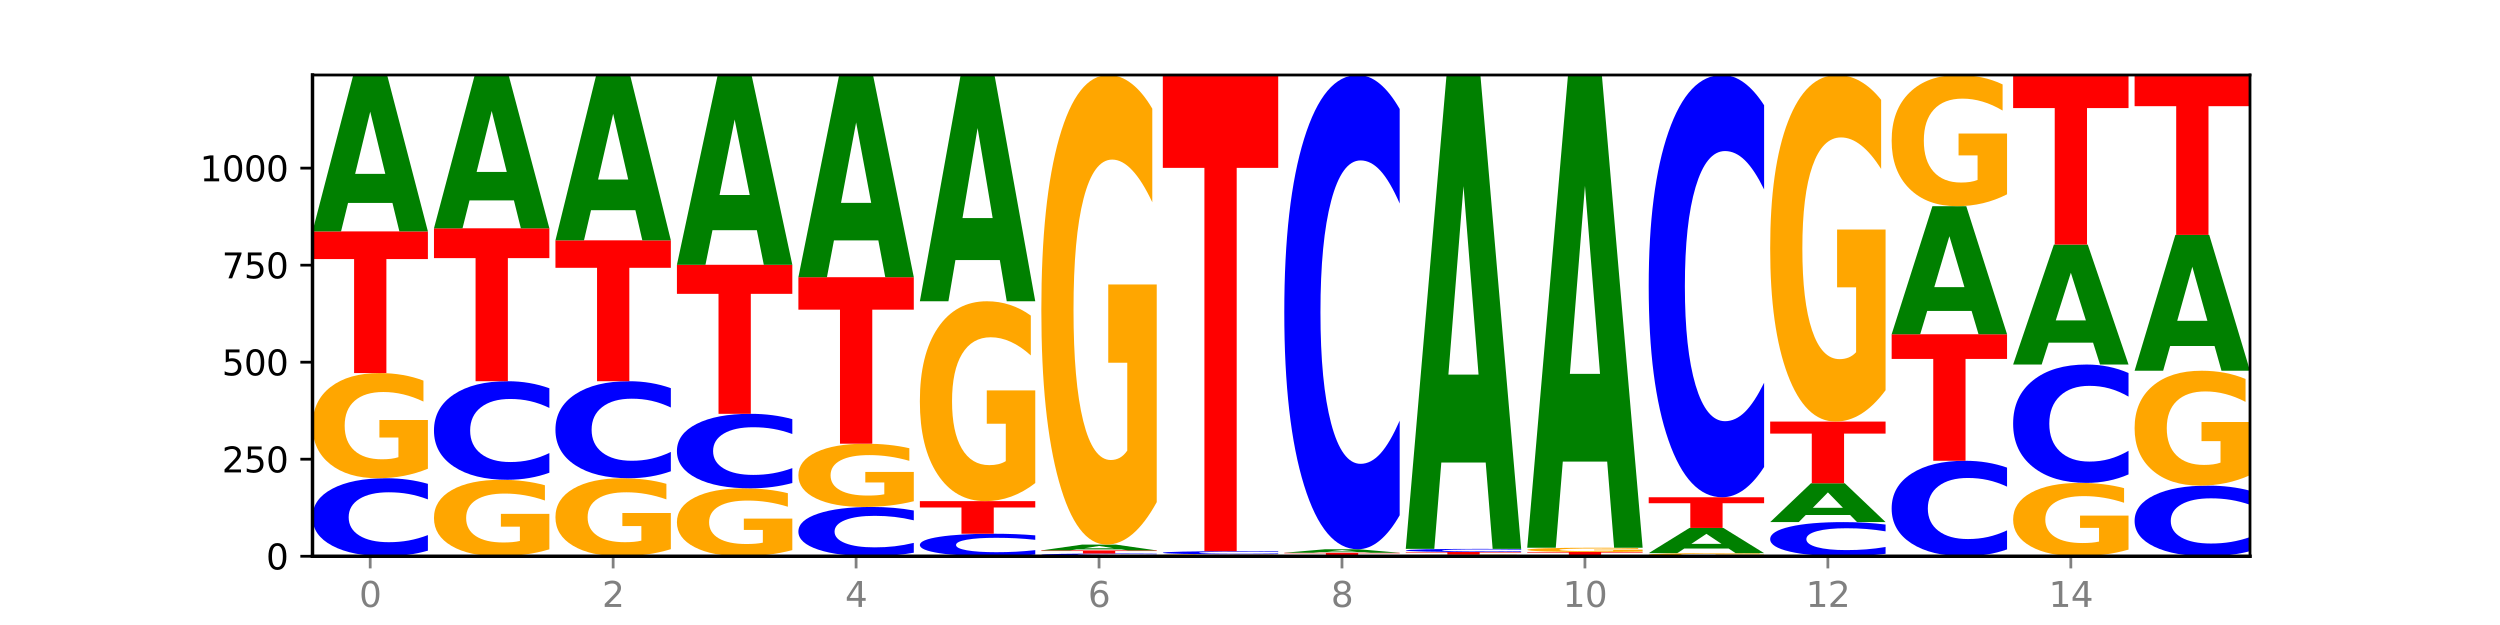 <?xml version="1.0" encoding="utf-8" standalone="no"?>
<!DOCTYPE svg PUBLIC "-//W3C//DTD SVG 1.1//EN"
  "http://www.w3.org/Graphics/SVG/1.1/DTD/svg11.dtd">
<svg xmlns:xlink="http://www.w3.org/1999/xlink" width="720pt" height="180pt" viewBox="0 0 720 180" xmlns="http://www.w3.org/2000/svg" version="1.1">
 <defs>
  <style type="text/css">*{stroke-linejoin: round; stroke-linecap: butt}</style>
 </defs>
 <g id="figure_1">
  <g id="patch_1">
   <path d="M 0 180 
L 720 180 
L 720 0 
L 0 0 
z
" style="fill: #ffffff"/>
  </g>
  <g id="axes_1">
   <g id="patch_2">
    <path d="M 90 160.2 
L 648 160.2 
L 648 21.6 
L 90 21.6 
z
" style="fill: #ffffff"/>
   </g>
   <g id="line2d_1">
    <path d="M 90 160.2 
L 648 160.2 
" clip-path="url(#p3942dd6293)" style="fill: none; stroke: #000000; stroke-width: 0.5; stroke-linecap: square"/>
   </g>
   <g id="patch_3">
    <path d="M 123.235 158.59 
Q 120.455 159.388 117.449 159.792 
Q 114.443 160.2 111.169 160.2 
Q 101.405 160.2 95.702 157.174 
Q 90 154.148 90 148.974 
Q 90 143.78 95.702 140.759 
Q 101.405 137.733 111.169 137.733 
Q 114.443 137.733 117.449 138.142 
Q 120.455 138.546 123.235 139.344 
L 123.235 143.822 
Q 120.43 142.764 117.708 142.272 
Q 114.987 141.78 111.981 141.78 
Q 106.588 141.78 103.498 143.697 
Q 100.417 145.609 100.417 148.974 
Q 100.417 152.324 103.498 154.241 
Q 106.588 156.153 111.981 156.153 
Q 114.987 156.153 117.708 155.661 
Q 120.43 155.165 123.235 154.106 
L 123.235 158.59 
z
" clip-path="url(#p3942dd6293)" style="fill: #0000ff"/>
   </g>
   <g id="patch_4">
    <path d="M 123.235 134.993 
Q 119.883 136.363 116.278 137.051 
Q 112.673 137.733 108.83 137.733 
Q 100.145 137.733 95.072 133.654 
Q 90 129.574 90 122.597 
Q 90 115.539 95.162 111.491 
Q 100.331 107.443 109.321 107.443 
Q 112.785 107.443 115.958 107.993 
Q 119.138 108.538 121.954 109.614 
L 121.954 115.652 
Q 119.049 114.269 116.174 113.587 
Q 113.299 112.899 110.409 112.899 
Q 105.061 112.899 102.163 115.414 
Q 99.266 117.923 99.266 122.597 
Q 99.266 127.228 102.059 129.756 
Q 104.852 132.277 109.992 132.277 
Q 111.392 132.277 112.591 132.133 
Q 113.79 131.983 114.744 131.67 
L 114.744 126.001 
L 109.269 126.001 
L 109.269 120.952 
L 123.235 120.952 
L 123.235 134.993 
z
" clip-path="url(#p3942dd6293)" style="fill: #ffa600"/>
   </g>
   <g id="patch_5">
    <path d="M 90 66.645 
L 123.235 66.645 
L 123.235 74.602 
L 111.278 74.602 
L 111.278 107.443 
L 101.98 107.443 
L 101.98 74.602 
L 90 74.602 
L 90 66.645 
z
" clip-path="url(#p3942dd6293)" style="fill: #ff0000"/>
   </g>
   <g id="patch_6">
    <path d="M 113.022 58.439 
L 100.24 58.439 
L 98.222 66.645 
L 90 66.645 
L 101.742 21.6 
L 111.493 21.6 
L 123.235 66.645 
L 115.02 66.645 
L 113.022 58.439 
z
M 102.279 50.079 
L 110.963 50.079 
L 106.628 32.161 
L 102.279 50.079 
z
" clip-path="url(#p3942dd6293)" style="fill: #008000"/>
   </g>
   <g id="patch_7">
    <path d="M 158.219 158.208 
Q 154.868 159.204 151.263 159.704 
Q 147.657 160.2 143.814 160.2 
Q 135.129 160.2 130.057 157.234 
Q 124.984 154.269 124.984 149.197 
Q 124.984 144.066 130.146 141.123 
Q 135.315 138.18 144.306 138.18 
Q 147.769 138.18 150.942 138.581 
Q 154.123 138.976 156.938 139.759 
L 156.938 144.148 
Q 154.033 143.143 151.158 142.647 
Q 148.283 142.147 145.393 142.147 
Q 140.045 142.147 137.148 143.975 
Q 134.25 145.799 134.25 149.197 
Q 134.25 152.563 137.043 154.401 
Q 139.837 156.234 144.976 156.234 
Q 146.376 156.234 147.576 156.129 
Q 148.775 156.02 149.728 155.792 
L 149.728 151.671 
L 144.254 151.671 
L 144.254 148.001 
L 158.219 148.001 
L 158.219 158.208 
z
" clip-path="url(#p3942dd6293)" style="fill: #ffa600"/>
   </g>
   <g id="patch_8">
    <path d="M 158.219 136.145 
Q 155.439 137.154 152.433 137.664 
Q 149.427 138.18 146.153 138.18 
Q 136.389 138.18 130.687 134.357 
Q 124.984 130.533 124.984 123.994 
Q 124.984 117.431 130.687 113.614 
Q 136.389 109.79 146.153 109.79 
Q 149.427 109.79 152.433 110.306 
Q 155.439 110.816 158.219 111.825 
L 158.219 117.484 
Q 155.414 116.147 152.693 115.525 
Q 149.971 114.904 146.965 114.904 
Q 141.573 114.904 138.483 117.326 
Q 135.401 119.742 135.401 123.994 
Q 135.401 128.228 138.483 130.65 
Q 141.573 133.067 146.965 133.067 
Q 149.971 133.067 152.693 132.445 
Q 155.414 131.817 158.219 130.48 
L 158.219 136.145 
z
" clip-path="url(#p3942dd6293)" style="fill: #0000ff"/>
   </g>
   <g id="patch_9">
    <path d="M 124.984 65.751 
L 158.219 65.751 
L 158.219 74.34 
L 146.263 74.34 
L 146.263 109.79 
L 136.964 109.79 
L 136.964 74.34 
L 124.984 74.34 
L 124.984 65.751 
z
" clip-path="url(#p3942dd6293)" style="fill: #ff0000"/>
   </g>
   <g id="patch_10">
    <path d="M 148.006 57.708 
L 135.225 57.708 
L 133.206 65.751 
L 124.984 65.751 
L 136.726 21.6 
L 146.477 21.6 
L 158.219 65.751 
L 150.004 65.751 
L 148.006 57.708 
z
M 137.263 49.514 
L 145.947 49.514 
L 141.612 31.952 
L 137.263 49.514 
z
" clip-path="url(#p3942dd6293)" style="fill: #008000"/>
   </g>
   <g id="patch_11">
    <path d="M 193.204 158.167 
Q 189.852 159.184 186.247 159.694 
Q 182.642 160.2 178.798 160.2 
Q 170.113 160.2 165.041 157.174 
Q 159.969 154.148 159.969 148.974 
Q 159.969 143.739 165.13 140.736 
Q 170.3 137.733 179.29 137.733 
Q 182.754 137.733 185.927 138.142 
Q 189.107 138.546 191.923 139.344 
L 191.923 143.822 
Q 189.018 142.797 186.143 142.291 
Q 183.267 141.78 180.377 141.78 
Q 175.029 141.78 172.132 143.646 
Q 169.235 145.507 169.235 148.974 
Q 169.235 152.408 172.028 154.283 
Q 174.821 156.153 179.96 156.153 
Q 181.361 156.153 182.56 156.046 
Q 183.759 155.935 184.712 155.703 
L 184.712 151.498 
L 179.238 151.498 
L 179.238 147.753 
L 193.204 147.753 
L 193.204 158.167 
z
" clip-path="url(#p3942dd6293)" style="fill: #ffa600"/>
   </g>
   <g id="patch_12">
    <path d="M 193.204 135.73 
Q 190.424 136.723 187.418 137.225 
Q 184.411 137.733 181.137 137.733 
Q 171.374 137.733 165.671 133.97 
Q 159.969 130.206 159.969 123.77 
Q 159.969 117.311 165.671 113.553 
Q 171.374 109.79 181.137 109.79 
Q 184.411 109.79 187.418 110.298 
Q 190.424 110.8 193.204 111.793 
L 193.204 117.363 
Q 190.399 116.047 187.677 115.435 
Q 184.956 114.823 181.95 114.823 
Q 176.557 114.823 173.467 117.207 
Q 170.386 119.585 170.386 123.77 
Q 170.386 127.938 173.467 130.322 
Q 176.557 132.7 181.95 132.7 
Q 184.956 132.7 187.677 132.088 
Q 190.399 131.47 193.204 130.154 
L 193.204 135.73 
z
" clip-path="url(#p3942dd6293)" style="fill: #0000ff"/>
   </g>
   <g id="patch_13">
    <path d="M 159.969 69.216 
L 193.204 69.216 
L 193.204 77.129 
L 181.247 77.129 
L 181.247 109.79 
L 171.949 109.79 
L 171.949 77.129 
L 159.969 77.129 
L 159.969 69.216 
z
" clip-path="url(#p3942dd6293)" style="fill: #ff0000"/>
   </g>
   <g id="patch_14">
    <path d="M 182.991 60.542 
L 170.209 60.542 
L 168.191 69.216 
L 159.969 69.216 
L 171.711 21.6 
L 181.462 21.6 
L 193.204 69.216 
L 184.988 69.216 
L 182.991 60.542 
z
M 172.248 51.704 
L 180.932 51.704 
L 176.596 32.764 
L 172.248 51.704 
z
" clip-path="url(#p3942dd6293)" style="fill: #008000"/>
   </g>
   <g id="patch_15">
    <path d="M 228.188 158.43 
Q 224.836 159.315 221.231 159.76 
Q 217.626 160.2 213.783 160.2 
Q 205.098 160.2 200.025 157.566 
Q 194.953 154.931 194.953 150.426 
Q 194.953 145.868 200.115 143.254 
Q 205.284 140.64 214.274 140.64 
Q 217.738 140.64 220.911 140.995 
Q 224.091 141.347 226.907 142.042 
L 226.907 145.941 
Q 224.002 145.048 221.127 144.607 
Q 218.252 144.163 215.362 144.163 
Q 210.014 144.163 207.116 145.787 
Q 204.219 147.407 204.219 150.426 
Q 204.219 153.416 207.012 155.048 
Q 209.805 156.677 214.945 156.677 
Q 216.345 156.677 217.544 156.584 
Q 218.743 156.487 219.697 156.285 
L 219.697 152.624 
L 214.222 152.624 
L 214.222 149.363 
L 228.188 149.363 
L 228.188 158.43 
z
" clip-path="url(#p3942dd6293)" style="fill: #ffa600"/>
   </g>
   <g id="patch_16">
    <path d="M 228.188 139.101 
Q 225.408 139.864 222.402 140.249 
Q 219.396 140.64 216.122 140.64 
Q 206.358 140.64 200.655 137.749 
Q 194.953 134.859 194.953 129.916 
Q 194.953 124.955 200.655 122.069 
Q 206.358 119.179 216.122 119.179 
Q 219.396 119.179 222.402 119.569 
Q 225.408 119.955 228.188 120.717 
L 228.188 124.995 
Q 225.383 123.984 222.661 123.514 
Q 219.94 123.045 216.934 123.045 
Q 211.541 123.045 208.451 124.875 
Q 205.37 126.702 205.37 129.916 
Q 205.37 133.117 208.451 134.947 
Q 211.541 136.774 216.934 136.774 
Q 219.94 136.774 222.661 136.304 
Q 225.383 135.83 228.188 134.819 
L 228.188 139.101 
z
" clip-path="url(#p3942dd6293)" style="fill: #0000ff"/>
   </g>
   <g id="patch_17">
    <path d="M 194.953 76.258 
L 228.188 76.258 
L 228.188 84.628 
L 216.231 84.628 
L 216.231 119.179 
L 206.933 119.179 
L 206.933 84.628 
L 194.953 84.628 
L 194.953 76.258 
z
" clip-path="url(#p3942dd6293)" style="fill: #ff0000"/>
   </g>
   <g id="patch_18">
    <path d="M 217.975 66.301 
L 205.193 66.301 
L 203.175 76.258 
L 194.953 76.258 
L 206.695 21.6 
L 216.446 21.6 
L 228.188 76.258 
L 219.973 76.258 
L 217.975 66.301 
z
M 207.232 56.156 
L 215.916 56.156 
L 211.581 34.415 
L 207.232 56.156 
z
" clip-path="url(#p3942dd6293)" style="fill: #008000"/>
   </g>
   <g id="patch_19">
    <path d="M 263.172 159.182 
Q 260.392 159.687 257.386 159.942 
Q 254.38 160.2 251.106 160.2 
Q 241.342 160.2 235.64 158.288 
Q 229.937 156.376 229.937 153.107 
Q 229.937 149.825 235.64 147.917 
Q 241.342 146.005 251.106 146.005 
Q 254.38 146.005 257.386 146.263 
Q 260.392 146.518 263.172 147.022 
L 263.172 149.852 
Q 260.367 149.183 257.646 148.872 
Q 254.924 148.562 251.918 148.562 
Q 246.526 148.562 243.436 149.773 
Q 240.354 150.981 240.354 153.107 
Q 240.354 155.224 243.436 156.435 
Q 246.526 157.643 251.918 157.643 
Q 254.924 157.643 257.646 157.332 
Q 260.367 157.018 263.172 156.35 
L 263.172 159.182 
z
" clip-path="url(#p3942dd6293)" style="fill: #0000ff"/>
   </g>
   <g id="patch_20">
    <path d="M 263.172 144.356 
Q 259.821 145.18 256.216 145.594 
Q 252.61 146.005 248.767 146.005 
Q 240.082 146.005 235.01 143.551 
Q 229.937 141.097 229.937 136.901 
Q 229.937 132.655 235.099 130.22 
Q 240.268 127.785 249.259 127.785 
Q 252.722 127.785 255.895 128.117 
Q 259.076 128.444 261.891 129.091 
L 261.891 132.723 
Q 258.986 131.891 256.111 131.481 
Q 253.236 131.067 250.346 131.067 
Q 244.998 131.067 242.101 132.58 
Q 239.203 134.089 239.203 136.901 
Q 239.203 139.686 241.996 141.206 
Q 244.79 142.723 249.929 142.723 
Q 251.329 142.723 252.529 142.636 
Q 253.728 142.546 254.681 142.358 
L 254.681 138.948 
L 249.207 138.948 
L 249.207 135.911 
L 263.172 135.911 
L 263.172 144.356 
z
" clip-path="url(#p3942dd6293)" style="fill: #ffa600"/>
   </g>
   <g id="patch_21">
    <path d="M 229.937 79.834 
L 263.172 79.834 
L 263.172 89.186 
L 251.216 89.186 
L 251.216 127.785 
L 241.917 127.785 
L 241.917 89.186 
L 229.937 89.186 
L 229.937 79.834 
z
" clip-path="url(#p3942dd6293)" style="fill: #ff0000"/>
   </g>
   <g id="patch_22">
    <path d="M 252.959 69.226 
L 240.178 69.226 
L 238.159 79.834 
L 229.937 79.834 
L 241.679 21.6 
L 251.43 21.6 
L 263.172 79.834 
L 254.957 79.834 
L 252.959 69.226 
z
M 242.216 58.418 
L 250.9 58.418 
L 246.565 35.254 
L 242.216 58.418 
z
" clip-path="url(#p3942dd6293)" style="fill: #008000"/>
   </g>
   <g id="patch_23">
    <path d="M 298.157 159.735 
Q 295.377 159.966 292.371 160.082 
Q 289.364 160.2 286.09 160.2 
Q 276.327 160.2 270.624 159.327 
Q 264.922 158.454 264.922 156.961 
Q 264.922 155.462 270.624 154.59 
Q 276.327 153.717 286.09 153.717 
Q 289.364 153.717 292.371 153.835 
Q 295.377 153.951 298.157 154.182 
L 298.157 155.474 
Q 295.352 155.169 292.63 155.027 
Q 289.909 154.885 286.903 154.885 
Q 281.51 154.885 278.42 155.438 
Q 275.338 155.99 275.338 156.961 
Q 275.338 157.927 278.42 158.481 
Q 281.51 159.032 286.903 159.032 
Q 289.909 159.032 292.63 158.89 
Q 295.352 158.747 298.157 158.442 
L 298.157 159.735 
z
" clip-path="url(#p3942dd6293)" style="fill: #0000ff"/>
   </g>
   <g id="patch_24">
    <path d="M 264.922 144.328 
L 298.157 144.328 
L 298.157 146.159 
L 286.2 146.159 
L 286.2 153.717 
L 276.902 153.717 
L 276.902 146.159 
L 264.922 146.159 
L 264.922 144.328 
z
" clip-path="url(#p3942dd6293)" style="fill: #ff0000"/>
   </g>
   <g id="patch_25">
    <path d="M 298.157 139.12 
Q 294.805 141.724 291.2 143.032 
Q 287.595 144.328 283.751 144.328 
Q 275.066 144.328 269.994 136.575 
Q 264.922 128.822 264.922 115.564 
Q 264.922 102.151 270.083 94.458 
Q 275.253 86.764 284.243 86.764 
Q 287.707 86.764 290.88 87.811 
Q 294.06 88.845 296.876 90.89 
L 296.876 102.365 
Q 293.971 99.737 291.096 98.441 
Q 288.22 97.133 285.33 97.133 
Q 279.982 97.133 277.085 101.913 
Q 274.188 106.682 274.188 115.564 
Q 274.188 124.363 276.981 129.167 
Q 279.774 133.959 284.913 133.959 
Q 286.314 133.959 287.513 133.686 
Q 288.712 133.4 289.665 132.806 
L 289.665 122.033 
L 284.191 122.033 
L 284.191 112.437 
L 298.157 112.437 
L 298.157 139.12 
z
" clip-path="url(#p3942dd6293)" style="fill: #ffa600"/>
   </g>
   <g id="patch_26">
    <path d="M 287.944 74.893 
L 275.162 74.893 
L 273.144 86.764 
L 264.922 86.764 
L 276.664 21.6 
L 286.415 21.6 
L 298.157 86.764 
L 289.941 86.764 
L 287.944 74.893 
z
M 277.2 62.799 
L 285.885 62.799 
L 281.549 36.879 
L 277.2 62.799 
z
" clip-path="url(#p3942dd6293)" style="fill: #008000"/>
   </g>
   <g id="patch_27">
    <path d="M 333.141 160.144 
Q 330.361 160.172 327.355 160.186 
Q 324.349 160.2 321.075 160.2 
Q 311.311 160.2 305.608 160.095 
Q 299.906 159.989 299.906 159.809 
Q 299.906 159.628 305.608 159.523 
Q 311.311 159.418 321.075 159.418 
Q 324.349 159.418 327.355 159.432 
Q 330.361 159.446 333.141 159.474 
L 333.141 159.63 
Q 330.336 159.593 327.614 159.576 
Q 324.893 159.559 321.887 159.559 
Q 316.494 159.559 313.404 159.625 
Q 310.323 159.692 310.323 159.809 
Q 310.323 159.926 313.404 159.992 
Q 316.494 160.059 321.887 160.059 
Q 324.893 160.059 327.614 160.042 
Q 330.336 160.025 333.141 159.988 
L 333.141 160.144 
z
" clip-path="url(#p3942dd6293)" style="fill: #0000ff"/>
   </g>
   <g id="patch_28">
    <path d="M 299.906 158.523 
L 333.141 158.523 
L 333.141 158.698 
L 321.184 158.698 
L 321.184 159.418 
L 311.886 159.418 
L 311.886 158.698 
L 299.906 158.698 
L 299.906 158.523 
z
" clip-path="url(#p3942dd6293)" style="fill: #ff0000"/>
   </g>
   <g id="patch_29">
    <path d="M 322.928 158.218 
L 310.146 158.218 
L 308.128 158.523 
L 299.906 158.523 
L 311.648 156.847 
L 321.399 156.847 
L 333.141 158.523 
L 324.926 158.523 
L 322.928 158.218 
z
M 312.185 157.907 
L 320.869 157.907 
L 316.534 157.24 
L 312.185 157.907 
z
" clip-path="url(#p3942dd6293)" style="fill: #008000"/>
   </g>
   <g id="patch_30">
    <path d="M 333.141 144.61 
Q 329.789 150.728 326.184 153.802 
Q 322.579 156.847 318.736 156.847 
Q 310.051 156.847 304.978 138.631 
Q 299.906 120.416 299.906 89.265 
Q 299.906 57.751 305.068 39.676 
Q 310.237 21.6 319.227 21.6 
Q 322.691 21.6 325.864 24.059 
Q 329.044 26.489 331.86 31.294 
L 331.86 58.254 
Q 328.955 52.08 326.08 49.035 
Q 323.205 45.962 320.315 45.962 
Q 314.967 45.962 312.069 57.193 
Q 309.172 68.396 309.172 89.265 
Q 309.172 109.939 311.965 121.226 
Q 314.758 132.485 319.898 132.485 
Q 321.298 132.485 322.497 131.842 
Q 323.696 131.172 324.65 129.775 
L 324.65 104.463 
L 319.175 104.463 
L 319.175 81.918 
L 333.141 81.918 
L 333.141 144.61 
z
" clip-path="url(#p3942dd6293)" style="fill: #ffa600"/>
   </g>
   <g id="patch_31">
    <path d="M 357.912 160.159 
L 345.131 160.159 
L 343.112 160.2 
L 334.89 160.2 
L 346.632 159.976 
L 356.383 159.976 
L 368.125 160.2 
L 359.91 160.2 
L 357.912 160.159 
z
M 347.169 160.118 
L 355.853 160.118 
L 351.518 160.029 
L 347.169 160.118 
z
" clip-path="url(#p3942dd6293)" style="fill: #008000"/>
   </g>
   <g id="patch_32">
    <path d="M 368.125 159.946 
Q 364.774 159.961 361.169 159.969 
Q 357.563 159.976 353.72 159.976 
Q 345.035 159.976 339.963 159.931 
Q 334.89 159.886 334.89 159.809 
Q 334.89 159.731 340.052 159.686 
Q 345.221 159.641 354.212 159.641 
Q 357.675 159.641 360.848 159.647 
Q 364.029 159.653 366.844 159.665 
L 366.844 159.732 
Q 363.939 159.717 361.064 159.709 
Q 358.189 159.702 355.299 159.702 
Q 349.951 159.702 347.054 159.729 
Q 344.156 159.757 344.156 159.809 
Q 344.156 159.86 346.949 159.888 
Q 349.743 159.916 354.882 159.916 
Q 356.282 159.916 357.482 159.914 
Q 358.681 159.913 359.634 159.909 
L 359.634 159.847 
L 354.159 159.847 
L 354.159 159.791 
L 368.125 159.791 
L 368.125 159.946 
z
" clip-path="url(#p3942dd6293)" style="fill: #ffa600"/>
   </g>
   <g id="patch_33">
    <path d="M 368.125 159.577 
Q 365.345 159.609 362.339 159.625 
Q 359.333 159.641 356.059 159.641 
Q 346.295 159.641 340.593 159.521 
Q 334.89 159.4 334.89 159.194 
Q 334.89 158.988 340.593 158.867 
Q 346.295 158.747 356.059 158.747 
Q 359.333 158.747 362.339 158.763 
Q 365.345 158.779 368.125 158.811 
L 368.125 158.989 
Q 365.32 158.947 362.599 158.928 
Q 359.877 158.908 356.871 158.908 
Q 351.479 158.908 348.389 158.984 
Q 345.307 159.06 345.307 159.194 
Q 345.307 159.328 348.389 159.404 
Q 351.479 159.48 356.871 159.48 
Q 359.877 159.48 362.599 159.46 
Q 365.32 159.441 368.125 159.399 
L 368.125 159.577 
z
" clip-path="url(#p3942dd6293)" style="fill: #0000ff"/>
   </g>
   <g id="patch_34">
    <path d="M 334.89 21.6 
L 368.125 21.6 
L 368.125 48.347 
L 356.168 48.347 
L 356.168 158.747 
L 346.87 158.747 
L 346.87 48.347 
L 334.89 48.347 
L 334.89 21.6 
z
" clip-path="url(#p3942dd6293)" style="fill: #ff0000"/>
   </g>
   <g id="patch_35">
    <path d="M 403.11 160.18 
Q 399.758 160.19 396.153 160.195 
Q 392.548 160.2 388.704 160.2 
Q 380.019 160.2 374.947 160.17 
Q 369.875 160.14 369.875 160.088 
Q 369.875 160.036 375.036 160.006 
Q 380.206 159.976 389.196 159.976 
Q 392.66 159.976 395.833 159.981 
Q 399.013 159.985 401.829 159.992 
L 401.829 160.037 
Q 398.924 160.027 396.049 160.022 
Q 393.173 160.017 390.283 160.017 
Q 384.935 160.017 382.038 160.035 
Q 379.141 160.054 379.141 160.088 
Q 379.141 160.122 381.934 160.141 
Q 384.727 160.16 389.866 160.16 
Q 391.267 160.16 392.466 160.159 
Q 393.665 160.158 394.618 160.155 
L 394.618 160.113 
L 389.144 160.113 
L 389.144 160.076 
L 403.11 160.076 
L 403.11 160.18 
z
" clip-path="url(#p3942dd6293)" style="fill: #ffa600"/>
   </g>
   <g id="patch_36">
    <path d="M 369.875 159.194 
L 403.11 159.194 
L 403.11 159.347 
L 391.153 159.347 
L 391.153 159.976 
L 381.855 159.976 
L 381.855 159.347 
L 369.875 159.347 
L 369.875 159.194 
z
" clip-path="url(#p3942dd6293)" style="fill: #ff0000"/>
   </g>
   <g id="patch_37">
    <path d="M 392.897 159.011 
L 380.115 159.011 
L 378.097 159.194 
L 369.875 159.194 
L 381.617 158.188 
L 391.368 158.188 
L 403.11 159.194 
L 394.894 159.194 
L 392.897 159.011 
z
M 382.153 158.824 
L 390.838 158.824 
L 386.502 158.424 
L 382.153 158.824 
z
" clip-path="url(#p3942dd6293)" style="fill: #008000"/>
   </g>
   <g id="patch_38">
    <path d="M 403.11 148.398 
Q 400.33 153.25 397.324 155.705 
Q 394.317 158.188 391.043 158.188 
Q 381.28 158.188 375.577 139.792 
Q 369.875 121.396 369.875 89.936 
Q 369.875 58.364 375.577 39.996 
Q 381.28 21.6 391.043 21.6 
Q 394.317 21.6 397.324 24.083 
Q 400.33 26.538 403.11 31.391 
L 403.11 58.618 
Q 400.305 52.185 397.583 49.194 
Q 394.862 46.203 391.856 46.203 
Q 386.463 46.203 383.373 57.856 
Q 380.291 69.481 380.291 89.936 
Q 380.291 110.307 383.373 121.96 
Q 386.463 133.585 391.856 133.585 
Q 394.862 133.585 397.583 130.594 
Q 400.305 127.575 403.11 121.142 
L 403.11 148.398 
z
" clip-path="url(#p3942dd6293)" style="fill: #0000ff"/>
   </g>
   <g id="patch_39">
    <path d="M 438.094 160.16 
Q 434.742 160.18 431.137 160.19 
Q 427.532 160.2 423.689 160.2 
Q 415.004 160.2 409.931 160.14 
Q 404.859 160.08 404.859 159.977 
Q 404.859 159.872 410.021 159.813 
Q 415.19 159.753 424.18 159.753 
Q 427.644 159.753 430.817 159.761 
Q 433.997 159.769 436.813 159.785 
L 436.813 159.874 
Q 433.908 159.854 431.033 159.844 
Q 428.158 159.833 425.268 159.833 
Q 419.92 159.833 417.022 159.871 
Q 414.125 159.908 414.125 159.977 
Q 414.125 160.045 416.918 160.082 
Q 419.711 160.119 424.851 160.119 
Q 426.251 160.119 427.45 160.117 
Q 428.649 160.115 429.603 160.111 
L 429.603 160.027 
L 424.128 160.027 
L 424.128 159.952 
L 438.094 159.952 
L 438.094 160.16 
z
" clip-path="url(#p3942dd6293)" style="fill: #ffa600"/>
   </g>
   <g id="patch_40">
    <path d="M 404.859 158.97 
L 438.094 158.97 
L 438.094 159.123 
L 426.137 159.123 
L 426.137 159.753 
L 416.839 159.753 
L 416.839 159.123 
L 404.859 159.123 
L 404.859 158.97 
z
" clip-path="url(#p3942dd6293)" style="fill: #ff0000"/>
   </g>
   <g id="patch_41">
    <path d="M 438.094 158.906 
Q 435.314 158.938 432.308 158.954 
Q 429.302 158.97 426.028 158.97 
Q 416.264 158.97 410.561 158.85 
Q 404.859 158.73 404.859 158.524 
Q 404.859 158.317 410.561 158.197 
Q 416.264 158.076 426.028 158.076 
Q 429.302 158.076 432.308 158.093 
Q 435.314 158.109 438.094 158.14 
L 438.094 158.319 
Q 435.289 158.277 432.567 158.257 
Q 429.846 158.237 426.84 158.237 
Q 421.447 158.237 418.357 158.314 
Q 415.276 158.39 415.276 158.524 
Q 415.276 158.657 418.357 158.733 
Q 421.447 158.809 426.84 158.809 
Q 429.846 158.809 432.567 158.79 
Q 435.289 158.77 438.094 158.728 
L 438.094 158.906 
z
" clip-path="url(#p3942dd6293)" style="fill: #0000ff"/>
   </g>
   <g id="patch_42">
    <path d="M 427.881 133.215 
L 415.099 133.215 
L 413.081 158.076 
L 404.859 158.076 
L 416.601 21.6 
L 426.352 21.6 
L 438.094 158.076 
L 429.879 158.076 
L 427.881 133.215 
z
M 417.138 107.885 
L 425.822 107.885 
L 421.487 53.599 
L 417.138 107.885 
z
" clip-path="url(#p3942dd6293)" style="fill: #008000"/>
   </g>
   <g id="patch_43">
    <path d="M 473.078 160.176 
Q 470.298 160.188 467.292 160.194 
Q 464.286 160.2 461.012 160.2 
Q 451.248 160.2 445.546 160.155 
Q 439.843 160.11 439.843 160.032 
Q 439.843 159.955 445.546 159.91 
Q 451.248 159.865 461.012 159.865 
Q 464.286 159.865 467.292 159.871 
Q 470.298 159.877 473.078 159.889 
L 473.078 159.956 
Q 470.273 159.94 467.552 159.932 
Q 464.83 159.925 461.824 159.925 
Q 456.432 159.925 453.342 159.954 
Q 450.26 159.982 450.26 160.032 
Q 450.26 160.082 453.342 160.111 
Q 456.432 160.14 461.824 160.14 
Q 464.83 160.14 467.552 160.132 
Q 470.273 160.125 473.078 160.109 
L 473.078 160.176 
z
" clip-path="url(#p3942dd6293)" style="fill: #0000ff"/>
   </g>
   <g id="patch_44">
    <path d="M 439.843 158.97 
L 473.078 158.97 
L 473.078 159.145 
L 461.121 159.145 
L 461.121 159.865 
L 451.823 159.865 
L 451.823 159.145 
L 439.843 159.145 
L 439.843 158.97 
z
" clip-path="url(#p3942dd6293)" style="fill: #ff0000"/>
   </g>
   <g id="patch_45">
    <path d="M 473.078 158.859 
Q 469.727 158.915 466.121 158.943 
Q 462.516 158.97 458.673 158.97 
Q 449.988 158.97 444.916 158.805 
Q 439.843 158.639 439.843 158.356 
Q 439.843 158.07 445.005 157.905 
Q 450.174 157.741 459.165 157.741 
Q 462.628 157.741 465.801 157.763 
Q 468.982 157.785 471.797 157.829 
L 471.797 158.074 
Q 468.892 158.018 466.017 157.99 
Q 463.142 157.962 460.252 157.962 
Q 454.904 157.962 452.007 158.065 
Q 449.109 158.166 449.109 158.356 
Q 449.109 158.544 451.902 158.647 
Q 454.696 158.749 459.835 158.749 
Q 461.235 158.749 462.434 158.743 
Q 463.634 158.737 464.587 158.724 
L 464.587 158.494 
L 459.112 158.494 
L 459.112 158.289 
L 473.078 158.289 
L 473.078 158.859 
z
" clip-path="url(#p3942dd6293)" style="fill: #ffa600"/>
   </g>
   <g id="patch_46">
    <path d="M 462.865 132.94 
L 450.084 132.94 
L 448.065 157.741 
L 439.843 157.741 
L 451.585 21.6 
L 461.336 21.6 
L 473.078 157.741 
L 464.863 157.741 
L 462.865 132.94 
z
M 452.122 107.673 
L 460.806 107.673 
L 456.471 53.52 
L 452.122 107.673 
z
" clip-path="url(#p3942dd6293)" style="fill: #008000"/>
   </g>
   <g id="patch_47">
    <path d="M 508.063 160.119 
Q 504.711 160.16 501.106 160.18 
Q 497.501 160.2 493.657 160.2 
Q 484.972 160.2 479.9 160.08 
Q 474.828 159.959 474.828 159.753 
Q 474.828 159.545 479.989 159.425 
Q 485.159 159.306 494.149 159.306 
Q 497.612 159.306 500.786 159.322 
Q 503.966 159.338 506.782 159.37 
L 506.782 159.548 
Q 503.877 159.507 501.002 159.487 
Q 498.126 159.467 495.236 159.467 
Q 489.888 159.467 486.991 159.541 
Q 484.093 159.615 484.093 159.753 
Q 484.093 159.89 486.887 159.964 
Q 489.68 160.039 494.819 160.039 
Q 496.22 160.039 497.419 160.035 
Q 498.618 160.03 499.571 160.021 
L 499.571 159.854 
L 494.097 159.854 
L 494.097 159.705 
L 508.063 159.705 
L 508.063 160.119 
z
" clip-path="url(#p3942dd6293)" style="fill: #ffa600"/>
   </g>
   <g id="patch_48">
    <path d="M 497.85 157.982 
L 485.068 157.982 
L 483.05 159.306 
L 474.828 159.306 
L 486.57 152.04 
L 496.321 152.04 
L 508.063 159.306 
L 499.847 159.306 
L 497.85 157.982 
z
M 487.106 156.634 
L 495.791 156.634 
L 491.455 153.744 
L 487.106 156.634 
z
" clip-path="url(#p3942dd6293)" style="fill: #008000"/>
   </g>
   <g id="patch_49">
    <path d="M 474.828 143.21 
L 508.063 143.21 
L 508.063 144.932 
L 496.106 144.932 
L 496.106 152.04 
L 486.808 152.04 
L 486.808 144.932 
L 474.828 144.932 
L 474.828 143.21 
z
" clip-path="url(#p3942dd6293)" style="fill: #ff0000"/>
   </g>
   <g id="patch_50">
    <path d="M 508.063 134.493 
Q 505.283 138.814 502.276 141 
Q 499.27 143.21 495.996 143.21 
Q 486.233 143.21 480.53 126.831 
Q 474.828 110.453 474.828 82.443 
Q 474.828 54.333 480.53 37.979 
Q 486.233 21.6 495.996 21.6 
Q 499.27 21.6 502.276 23.811 
Q 505.283 25.996 508.063 30.317 
L 508.063 54.559 
Q 505.258 48.831 502.536 46.168 
Q 499.815 43.505 496.808 43.505 
Q 491.416 43.505 488.326 53.88 
Q 485.244 64.23 485.244 82.443 
Q 485.244 100.58 488.326 110.955 
Q 491.416 121.305 496.808 121.305 
Q 499.815 121.305 502.536 118.642 
Q 505.258 115.954 508.063 110.227 
L 508.063 134.493 
z
" clip-path="url(#p3942dd6293)" style="fill: #0000ff"/>
   </g>
   <g id="patch_51">
    <path d="M 543.047 159.495 
Q 540.267 159.844 537.261 160.021 
Q 534.255 160.2 530.981 160.2 
Q 521.217 160.2 515.514 158.875 
Q 509.812 157.55 509.812 155.285 
Q 509.812 153.011 515.514 151.689 
Q 521.217 150.364 530.981 150.364 
Q 534.255 150.364 537.261 150.543 
Q 540.267 150.719 543.047 151.069 
L 543.047 153.03 
Q 540.242 152.566 537.52 152.351 
Q 534.799 152.136 531.793 152.136 
Q 526.4 152.136 523.31 152.975 
Q 520.229 153.812 520.229 155.285 
Q 520.229 156.752 523.31 157.591 
Q 526.4 158.428 531.793 158.428 
Q 534.799 158.428 537.52 158.213 
Q 540.242 157.995 543.047 157.532 
L 543.047 159.495 
z
" clip-path="url(#p3942dd6293)" style="fill: #0000ff"/>
   </g>
   <g id="patch_52">
    <path d="M 532.834 148.328 
L 520.052 148.328 
L 518.034 150.364 
L 509.812 150.364 
L 521.554 139.186 
L 531.305 139.186 
L 543.047 150.364 
L 534.832 150.364 
L 532.834 148.328 
z
M 522.091 146.253 
L 530.775 146.253 
L 526.44 141.807 
L 522.091 146.253 
z
" clip-path="url(#p3942dd6293)" style="fill: #008000"/>
   </g>
   <g id="patch_53">
    <path d="M 509.812 121.414 
L 543.047 121.414 
L 543.047 124.88 
L 531.09 124.88 
L 531.09 139.186 
L 521.792 139.186 
L 521.792 124.88 
L 509.812 124.88 
L 509.812 121.414 
z
" clip-path="url(#p3942dd6293)" style="fill: #ff0000"/>
   </g>
   <g id="patch_54">
    <path d="M 543.047 112.383 
Q 539.695 116.899 536.09 119.167 
Q 532.485 121.414 528.642 121.414 
Q 519.957 121.414 514.884 107.971 
Q 509.812 94.528 509.812 71.538 
Q 509.812 48.28 514.974 34.94 
Q 520.143 21.6 529.133 21.6 
Q 532.597 21.6 535.77 23.414 
Q 538.95 25.208 541.766 28.755 
L 541.766 48.652 
Q 538.861 44.095 535.986 41.847 
Q 533.111 39.579 530.221 39.579 
Q 524.873 39.579 521.975 47.868 
Q 519.078 56.136 519.078 71.538 
Q 519.078 86.796 521.871 95.126 
Q 524.664 103.435 529.804 103.435 
Q 531.204 103.435 532.403 102.961 
Q 533.602 102.466 534.556 101.435 
L 534.556 82.755 
L 529.081 82.755 
L 529.081 66.115 
L 543.047 66.115 
L 543.047 112.383 
z
" clip-path="url(#p3942dd6293)" style="fill: #ffa600"/>
   </g>
   <g id="patch_55">
    <path d="M 578.031 158.229 
Q 575.251 159.206 572.245 159.7 
Q 569.239 160.2 565.965 160.2 
Q 556.201 160.2 550.499 156.497 
Q 544.796 152.793 544.796 146.46 
Q 544.796 140.104 550.499 136.407 
Q 556.201 132.704 565.965 132.704 
Q 569.239 132.704 572.245 133.203 
Q 575.251 133.698 578.031 134.674 
L 578.031 140.156 
Q 575.226 138.861 572.505 138.259 
Q 569.783 137.656 566.777 137.656 
Q 561.384 137.656 558.295 140.002 
Q 555.213 142.342 555.213 146.46 
Q 555.213 150.561 558.295 152.907 
Q 561.384 155.247 566.777 155.247 
Q 569.783 155.247 572.505 154.645 
Q 575.226 154.037 578.031 152.742 
L 578.031 158.229 
z
" clip-path="url(#p3942dd6293)" style="fill: #0000ff"/>
   </g>
   <g id="patch_56">
    <path d="M 544.796 96.265 
L 578.031 96.265 
L 578.031 103.372 
L 566.074 103.372 
L 566.074 132.704 
L 556.776 132.704 
L 556.776 103.372 
L 544.796 103.372 
L 544.796 96.265 
z
" clip-path="url(#p3942dd6293)" style="fill: #ff0000"/>
   </g>
   <g id="patch_57">
    <path d="M 567.818 89.546 
L 555.037 89.546 
L 553.018 96.265 
L 544.796 96.265 
L 556.538 59.38 
L 566.289 59.38 
L 578.031 96.265 
L 569.816 96.265 
L 567.818 89.546 
z
M 557.075 82.7 
L 565.759 82.7 
L 561.424 68.028 
L 557.075 82.7 
z
" clip-path="url(#p3942dd6293)" style="fill: #008000"/>
   </g>
   <g id="patch_58">
    <path d="M 578.031 55.961 
Q 574.68 57.671 571.074 58.529 
Q 567.469 59.38 563.626 59.38 
Q 554.941 59.38 549.869 54.291 
Q 544.796 49.203 544.796 40.502 
Q 544.796 31.699 549.958 26.649 
Q 555.127 21.6 564.118 21.6 
Q 567.581 21.6 570.754 22.287 
Q 573.935 22.966 576.75 24.308 
L 576.75 31.839 
Q 573.845 30.114 570.97 29.264 
Q 568.095 28.405 565.205 28.405 
Q 559.857 28.405 556.96 31.542 
Q 554.062 34.672 554.062 40.502 
Q 554.062 46.277 556.855 49.429 
Q 559.649 52.574 564.788 52.574 
Q 566.188 52.574 567.387 52.395 
Q 568.587 52.208 569.54 51.817 
L 569.54 44.747 
L 564.065 44.747 
L 564.065 38.449 
L 578.031 38.449 
L 578.031 55.961 
z
" clip-path="url(#p3942dd6293)" style="fill: #ffa600"/>
   </g>
   <g id="patch_59">
    <path d="M 613.016 158.289 
Q 609.664 159.244 606.059 159.724 
Q 602.454 160.2 598.61 160.2 
Q 589.925 160.2 584.853 157.355 
Q 579.781 154.51 579.781 149.644 
Q 579.781 144.721 584.942 141.898 
Q 590.112 139.075 599.102 139.075 
Q 602.565 139.075 605.739 139.459 
Q 608.919 139.838 611.735 140.589 
L 611.735 144.8 
Q 608.83 143.836 605.955 143.36 
Q 603.079 142.88 600.189 142.88 
Q 594.841 142.88 591.944 144.634 
Q 589.046 146.384 589.046 149.644 
Q 589.046 152.873 591.84 154.636 
Q 594.633 156.395 599.772 156.395 
Q 601.173 156.395 602.372 156.294 
Q 603.571 156.19 604.524 155.971 
L 604.524 152.018 
L 599.05 152.018 
L 599.05 148.496 
L 613.016 148.496 
L 613.016 158.289 
z
" clip-path="url(#p3942dd6293)" style="fill: #ffa600"/>
   </g>
   <g id="patch_60">
    <path d="M 613.016 136.631 
Q 610.236 137.842 607.229 138.455 
Q 604.223 139.075 600.949 139.075 
Q 591.186 139.075 585.483 134.483 
Q 579.781 129.892 579.781 122.04 
Q 579.781 114.159 585.483 109.575 
Q 591.186 104.984 600.949 104.984 
Q 604.223 104.984 607.229 105.603 
Q 610.236 106.216 613.016 107.427 
L 613.016 114.223 
Q 610.21 112.617 607.489 111.871 
Q 604.768 111.124 601.761 111.124 
Q 596.369 111.124 593.279 114.033 
Q 590.197 116.934 590.197 122.04 
Q 590.197 127.124 593.279 130.033 
Q 596.369 132.934 601.761 132.934 
Q 604.768 132.934 607.489 132.187 
Q 610.21 131.434 613.016 129.828 
L 613.016 136.631 
z
" clip-path="url(#p3942dd6293)" style="fill: #0000ff"/>
   </g>
   <g id="patch_61">
    <path d="M 602.803 98.692 
L 590.021 98.692 
L 588.003 104.984 
L 579.781 104.984 
L 591.523 70.445 
L 601.274 70.445 
L 613.016 104.984 
L 604.8 104.984 
L 602.803 98.692 
z
M 592.059 92.282 
L 600.744 92.282 
L 596.408 78.543 
L 592.059 92.282 
z
" clip-path="url(#p3942dd6293)" style="fill: #008000"/>
   </g>
   <g id="patch_62">
    <path d="M 579.781 21.6 
L 613.016 21.6 
L 613.016 31.126 
L 601.059 31.126 
L 601.059 70.445 
L 591.761 70.445 
L 591.761 31.126 
L 579.781 31.126 
L 579.781 21.6 
z
" clip-path="url(#p3942dd6293)" style="fill: #ff0000"/>
   </g>
   <g id="patch_63">
    <path d="M 648 158.742 
Q 645.22 159.465 642.214 159.83 
Q 639.208 160.2 635.934 160.2 
Q 626.17 160.2 620.467 157.46 
Q 614.765 154.72 614.765 150.035 
Q 614.765 145.333 620.467 142.597 
Q 626.17 139.857 635.934 139.857 
Q 639.208 139.857 642.214 140.227 
Q 645.22 140.592 648 141.315 
L 648 145.37 
Q 645.195 144.412 642.473 143.967 
Q 639.752 143.521 636.746 143.521 
Q 631.353 143.521 628.263 145.257 
Q 625.182 146.988 625.182 150.035 
Q 625.182 153.069 628.263 154.804 
Q 631.353 156.536 636.746 156.536 
Q 639.752 156.536 642.473 156.09 
Q 645.195 155.641 648 154.682 
L 648 158.742 
z
" clip-path="url(#p3942dd6293)" style="fill: #0000ff"/>
   </g>
   <g id="patch_64">
    <path d="M 648 136.864 
Q 644.648 138.36 641.043 139.112 
Q 637.438 139.857 633.595 139.857 
Q 624.91 139.857 619.837 135.401 
Q 614.765 130.945 614.765 123.325 
Q 614.765 115.616 619.927 111.194 
Q 625.096 106.772 634.086 106.772 
Q 637.55 106.772 640.723 107.373 
Q 643.903 107.968 646.719 109.143 
L 646.719 115.739 
Q 643.814 114.228 640.939 113.483 
Q 638.064 112.732 635.174 112.732 
Q 629.826 112.732 626.928 115.479 
Q 624.031 118.219 624.031 123.325 
Q 624.031 128.382 626.824 131.143 
Q 629.617 133.898 634.757 133.898 
Q 636.157 133.898 637.356 133.74 
Q 638.555 133.576 639.509 133.235 
L 639.509 127.043 
L 634.034 127.043 
L 634.034 121.527 
L 648 121.527 
L 648 136.864 
z
" clip-path="url(#p3942dd6293)" style="fill: #ffa600"/>
   </g>
   <g id="patch_65">
    <path d="M 637.787 99.645 
L 625.005 99.645 
L 622.987 106.772 
L 614.765 106.772 
L 626.507 67.651 
L 636.258 67.651 
L 648 106.772 
L 639.785 106.772 
L 637.787 99.645 
z
M 627.044 92.385 
L 635.728 92.385 
L 631.393 76.823 
L 627.044 92.385 
z
" clip-path="url(#p3942dd6293)" style="fill: #008000"/>
   </g>
   <g id="patch_66">
    <path d="M 614.765 21.6 
L 648 21.6 
L 648 30.581 
L 636.043 30.581 
L 636.043 67.651 
L 626.745 67.651 
L 626.745 30.581 
L 614.765 30.581 
L 614.765 21.6 
z
" clip-path="url(#p3942dd6293)" style="fill: #ff0000"/>
   </g>
   <g id="matplotlib.axis_1">
    <g id="xtick_1">
     <g id="line2d_2">
      <defs>
       <path id="md701eba873" d="M 0 0 
L 0 3.5 
" style="stroke: #808080; stroke-width: 0.8"/>
      </defs>
      <g>
       <use xlink:href="#md701eba873" x="106.618" y="160.2" style="fill: #808080; stroke: #808080; stroke-width: 0.8"/>
      </g>
     </g>
     <g id="text_1">
      <!-- 0 -->
      <g style="fill: #808080" transform="translate(103.436 174.798) scale(0.1 -0.1)">
       <defs>
        <path id="DejaVuSans-30" d="M 2034 4250 
Q 1547 4250 1301 3770 
Q 1056 3291 1056 2328 
Q 1056 1369 1301 889 
Q 1547 409 2034 409 
Q 2525 409 2770 889 
Q 3016 1369 3016 2328 
Q 3016 3291 2770 3770 
Q 2525 4250 2034 4250 
z
M 2034 4750 
Q 2819 4750 3233 4129 
Q 3647 3509 3647 2328 
Q 3647 1150 3233 529 
Q 2819 -91 2034 -91 
Q 1250 -91 836 529 
Q 422 1150 422 2328 
Q 422 3509 836 4129 
Q 1250 4750 2034 4750 
z
" transform="scale(0.016)"/>
       </defs>
       <use xlink:href="#DejaVuSans-30"/>
      </g>
     </g>
    </g>
    <g id="xtick_2">
     <g id="line2d_3">
      <g>
       <use xlink:href="#md701eba873" x="176.586" y="160.2" style="fill: #808080; stroke: #808080; stroke-width: 0.8"/>
      </g>
     </g>
     <g id="text_2">
      <!-- 2 -->
      <g style="fill: #808080" transform="translate(173.405 174.798) scale(0.1 -0.1)">
       <defs>
        <path id="DejaVuSans-32" d="M 1228 531 
L 3431 531 
L 3431 0 
L 469 0 
L 469 531 
Q 828 903 1448 1529 
Q 2069 2156 2228 2338 
Q 2531 2678 2651 2914 
Q 2772 3150 2772 3378 
Q 2772 3750 2511 3984 
Q 2250 4219 1831 4219 
Q 1534 4219 1204 4116 
Q 875 4013 500 3803 
L 500 4441 
Q 881 4594 1212 4672 
Q 1544 4750 1819 4750 
Q 2544 4750 2975 4387 
Q 3406 4025 3406 3419 
Q 3406 3131 3298 2873 
Q 3191 2616 2906 2266 
Q 2828 2175 2409 1742 
Q 1991 1309 1228 531 
z
" transform="scale(0.016)"/>
       </defs>
       <use xlink:href="#DejaVuSans-32"/>
      </g>
     </g>
    </g>
    <g id="xtick_3">
     <g id="line2d_4">
      <g>
       <use xlink:href="#md701eba873" x="246.555" y="160.2" style="fill: #808080; stroke: #808080; stroke-width: 0.8"/>
      </g>
     </g>
     <g id="text_3">
      <!-- 4 -->
      <g style="fill: #808080" transform="translate(243.374 174.798) scale(0.1 -0.1)">
       <defs>
        <path id="DejaVuSans-34" d="M 2419 4116 
L 825 1625 
L 2419 1625 
L 2419 4116 
z
M 2253 4666 
L 3047 4666 
L 3047 1625 
L 3713 1625 
L 3713 1100 
L 3047 1100 
L 3047 0 
L 2419 0 
L 2419 1100 
L 313 1100 
L 313 1709 
L 2253 4666 
z
" transform="scale(0.016)"/>
       </defs>
       <use xlink:href="#DejaVuSans-34"/>
      </g>
     </g>
    </g>
    <g id="xtick_4">
     <g id="line2d_5">
      <g>
       <use xlink:href="#md701eba873" x="316.524" y="160.2" style="fill: #808080; stroke: #808080; stroke-width: 0.8"/>
      </g>
     </g>
     <g id="text_4">
      <!-- 6 -->
      <g style="fill: #808080" transform="translate(313.342 174.798) scale(0.1 -0.1)">
       <defs>
        <path id="DejaVuSans-36" d="M 2113 2584 
Q 1688 2584 1439 2293 
Q 1191 2003 1191 1497 
Q 1191 994 1439 701 
Q 1688 409 2113 409 
Q 2538 409 2786 701 
Q 3034 994 3034 1497 
Q 3034 2003 2786 2293 
Q 2538 2584 2113 2584 
z
M 3366 4563 
L 3366 3988 
Q 3128 4100 2886 4159 
Q 2644 4219 2406 4219 
Q 1781 4219 1451 3797 
Q 1122 3375 1075 2522 
Q 1259 2794 1537 2939 
Q 1816 3084 2150 3084 
Q 2853 3084 3261 2657 
Q 3669 2231 3669 1497 
Q 3669 778 3244 343 
Q 2819 -91 2113 -91 
Q 1303 -91 875 529 
Q 447 1150 447 2328 
Q 447 3434 972 4092 
Q 1497 4750 2381 4750 
Q 2619 4750 2861 4703 
Q 3103 4656 3366 4563 
z
" transform="scale(0.016)"/>
       </defs>
       <use xlink:href="#DejaVuSans-36"/>
      </g>
     </g>
    </g>
    <g id="xtick_5">
     <g id="line2d_6">
      <g>
       <use xlink:href="#md701eba873" x="386.492" y="160.2" style="fill: #808080; stroke: #808080; stroke-width: 0.8"/>
      </g>
     </g>
     <g id="text_5">
      <!-- 8 -->
      <g style="fill: #808080" transform="translate(383.311 174.798) scale(0.1 -0.1)">
       <defs>
        <path id="DejaVuSans-38" d="M 2034 2216 
Q 1584 2216 1326 1975 
Q 1069 1734 1069 1313 
Q 1069 891 1326 650 
Q 1584 409 2034 409 
Q 2484 409 2743 651 
Q 3003 894 3003 1313 
Q 3003 1734 2745 1975 
Q 2488 2216 2034 2216 
z
M 1403 2484 
Q 997 2584 770 2862 
Q 544 3141 544 3541 
Q 544 4100 942 4425 
Q 1341 4750 2034 4750 
Q 2731 4750 3128 4425 
Q 3525 4100 3525 3541 
Q 3525 3141 3298 2862 
Q 3072 2584 2669 2484 
Q 3125 2378 3379 2068 
Q 3634 1759 3634 1313 
Q 3634 634 3220 271 
Q 2806 -91 2034 -91 
Q 1263 -91 848 271 
Q 434 634 434 1313 
Q 434 1759 690 2068 
Q 947 2378 1403 2484 
z
M 1172 3481 
Q 1172 3119 1398 2916 
Q 1625 2713 2034 2713 
Q 2441 2713 2670 2916 
Q 2900 3119 2900 3481 
Q 2900 3844 2670 4047 
Q 2441 4250 2034 4250 
Q 1625 4250 1398 4047 
Q 1172 3844 1172 3481 
z
" transform="scale(0.016)"/>
       </defs>
       <use xlink:href="#DejaVuSans-38"/>
      </g>
     </g>
    </g>
    <g id="xtick_6">
     <g id="line2d_7">
      <g>
       <use xlink:href="#md701eba873" x="456.461" y="160.2" style="fill: #808080; stroke: #808080; stroke-width: 0.8"/>
      </g>
     </g>
     <g id="text_6">
      <!-- 10 -->
      <g style="fill: #808080" transform="translate(450.098 174.798) scale(0.1 -0.1)">
       <defs>
        <path id="DejaVuSans-31" d="M 794 531 
L 1825 531 
L 1825 4091 
L 703 3866 
L 703 4441 
L 1819 4666 
L 2450 4666 
L 2450 531 
L 3481 531 
L 3481 0 
L 794 0 
L 794 531 
z
" transform="scale(0.016)"/>
       </defs>
       <use xlink:href="#DejaVuSans-31"/>
       <use xlink:href="#DejaVuSans-30" x="63.623"/>
      </g>
     </g>
    </g>
    <g id="xtick_7">
     <g id="line2d_8">
      <g>
       <use xlink:href="#md701eba873" x="526.429" y="160.2" style="fill: #808080; stroke: #808080; stroke-width: 0.8"/>
      </g>
     </g>
     <g id="text_7">
      <!-- 12 -->
      <g style="fill: #808080" transform="translate(520.067 174.798) scale(0.1 -0.1)">
       <use xlink:href="#DejaVuSans-31"/>
       <use xlink:href="#DejaVuSans-32" x="63.623"/>
      </g>
     </g>
    </g>
    <g id="xtick_8">
     <g id="line2d_9">
      <g>
       <use xlink:href="#md701eba873" x="596.398" y="160.2" style="fill: #808080; stroke: #808080; stroke-width: 0.8"/>
      </g>
     </g>
     <g id="text_8">
      <!-- 14 -->
      <g style="fill: #808080" transform="translate(590.036 174.798) scale(0.1 -0.1)">
       <use xlink:href="#DejaVuSans-31"/>
       <use xlink:href="#DejaVuSans-34" x="63.623"/>
      </g>
     </g>
    </g>
   </g>
   <g id="matplotlib.axis_2">
    <g id="ytick_1">
     <g id="line2d_10">
      <defs>
       <path id="m506dd12e4a" d="M 0 0 
L -3.5 0 
" style="stroke: #000000; stroke-width: 0.8"/>
      </defs>
      <g>
       <use xlink:href="#m506dd12e4a" x="90" y="160.2" style="stroke: #000000; stroke-width: 0.8"/>
      </g>
     </g>
     <g id="text_9">
      <!-- 0 -->
      <g transform="translate(76.638 163.999) scale(0.1 -0.1)">
       <use xlink:href="#DejaVuSans-30"/>
      </g>
     </g>
    </g>
    <g id="ytick_2">
     <g id="line2d_11">
      <g>
       <use xlink:href="#m506dd12e4a" x="90" y="132.256" style="stroke: #000000; stroke-width: 0.8"/>
      </g>
     </g>
     <g id="text_10">
      <!-- 250 -->
      <g transform="translate(63.913 136.056) scale(0.1 -0.1)">
       <defs>
        <path id="DejaVuSans-35" d="M 691 4666 
L 3169 4666 
L 3169 4134 
L 1269 4134 
L 1269 2991 
Q 1406 3038 1543 3061 
Q 1681 3084 1819 3084 
Q 2600 3084 3056 2656 
Q 3513 2228 3513 1497 
Q 3513 744 3044 326 
Q 2575 -91 1722 -91 
Q 1428 -91 1123 -41 
Q 819 9 494 109 
L 494 744 
Q 775 591 1075 516 
Q 1375 441 1709 441 
Q 2250 441 2565 725 
Q 2881 1009 2881 1497 
Q 2881 1984 2565 2268 
Q 2250 2553 1709 2553 
Q 1456 2553 1204 2497 
Q 953 2441 691 2322 
L 691 4666 
z
" transform="scale(0.016)"/>
       </defs>
       <use xlink:href="#DejaVuSans-32"/>
       <use xlink:href="#DejaVuSans-35" x="63.623"/>
       <use xlink:href="#DejaVuSans-30" x="127.246"/>
      </g>
     </g>
    </g>
    <g id="ytick_3">
     <g id="line2d_12">
      <g>
       <use xlink:href="#m506dd12e4a" x="90" y="104.313" style="stroke: #000000; stroke-width: 0.8"/>
      </g>
     </g>
     <g id="text_11">
      <!-- 500 -->
      <g transform="translate(63.913 108.112) scale(0.1 -0.1)">
       <use xlink:href="#DejaVuSans-35"/>
       <use xlink:href="#DejaVuSans-30" x="63.623"/>
       <use xlink:href="#DejaVuSans-30" x="127.246"/>
      </g>
     </g>
    </g>
    <g id="ytick_4">
     <g id="line2d_13">
      <g>
       <use xlink:href="#m506dd12e4a" x="90" y="76.369" style="stroke: #000000; stroke-width: 0.8"/>
      </g>
     </g>
     <g id="text_12">
      <!-- 750 -->
      <g transform="translate(63.913 80.169) scale(0.1 -0.1)">
       <defs>
        <path id="DejaVuSans-37" d="M 525 4666 
L 3525 4666 
L 3525 4397 
L 1831 0 
L 1172 0 
L 2766 4134 
L 525 4134 
L 525 4666 
z
" transform="scale(0.016)"/>
       </defs>
       <use xlink:href="#DejaVuSans-37"/>
       <use xlink:href="#DejaVuSans-35" x="63.623"/>
       <use xlink:href="#DejaVuSans-30" x="127.246"/>
      </g>
     </g>
    </g>
    <g id="ytick_5">
     <g id="line2d_14">
      <g>
       <use xlink:href="#m506dd12e4a" x="90" y="48.426" style="stroke: #000000; stroke-width: 0.8"/>
      </g>
     </g>
     <g id="text_13">
      <!-- 1000 -->
      <g transform="translate(57.55 52.225) scale(0.1 -0.1)">
       <use xlink:href="#DejaVuSans-31"/>
       <use xlink:href="#DejaVuSans-30" x="63.623"/>
       <use xlink:href="#DejaVuSans-30" x="127.246"/>
       <use xlink:href="#DejaVuSans-30" x="190.869"/>
      </g>
     </g>
    </g>
   </g>
   <g id="patch_67">
    <path d="M 90 160.2 
L 90 21.6 
" style="fill: none; stroke: #000000; stroke-linejoin: miter; stroke-linecap: square"/>
   </g>
   <g id="patch_68">
    <path d="M 648 160.2 
L 648 21.6 
" style="fill: none; stroke: #000000; stroke-width: 0.8; stroke-linejoin: miter; stroke-linecap: square"/>
   </g>
   <g id="patch_69">
    <path d="M 90 160.2 
L 648 160.2 
" style="fill: none; stroke: #000000; stroke-linejoin: miter; stroke-linecap: square"/>
   </g>
   <g id="patch_70">
    <path d="M 90 21.6 
L 648 21.6 
" style="fill: none; stroke: #000000; stroke-width: 0.8; stroke-linejoin: miter; stroke-linecap: square"/>
   </g>
  </g>
 </g>
 <defs>
  <clipPath id="p3942dd6293">
   <rect x="90" y="21.6" width="558" height="138.6"/>
  </clipPath>
 </defs>
</svg>
